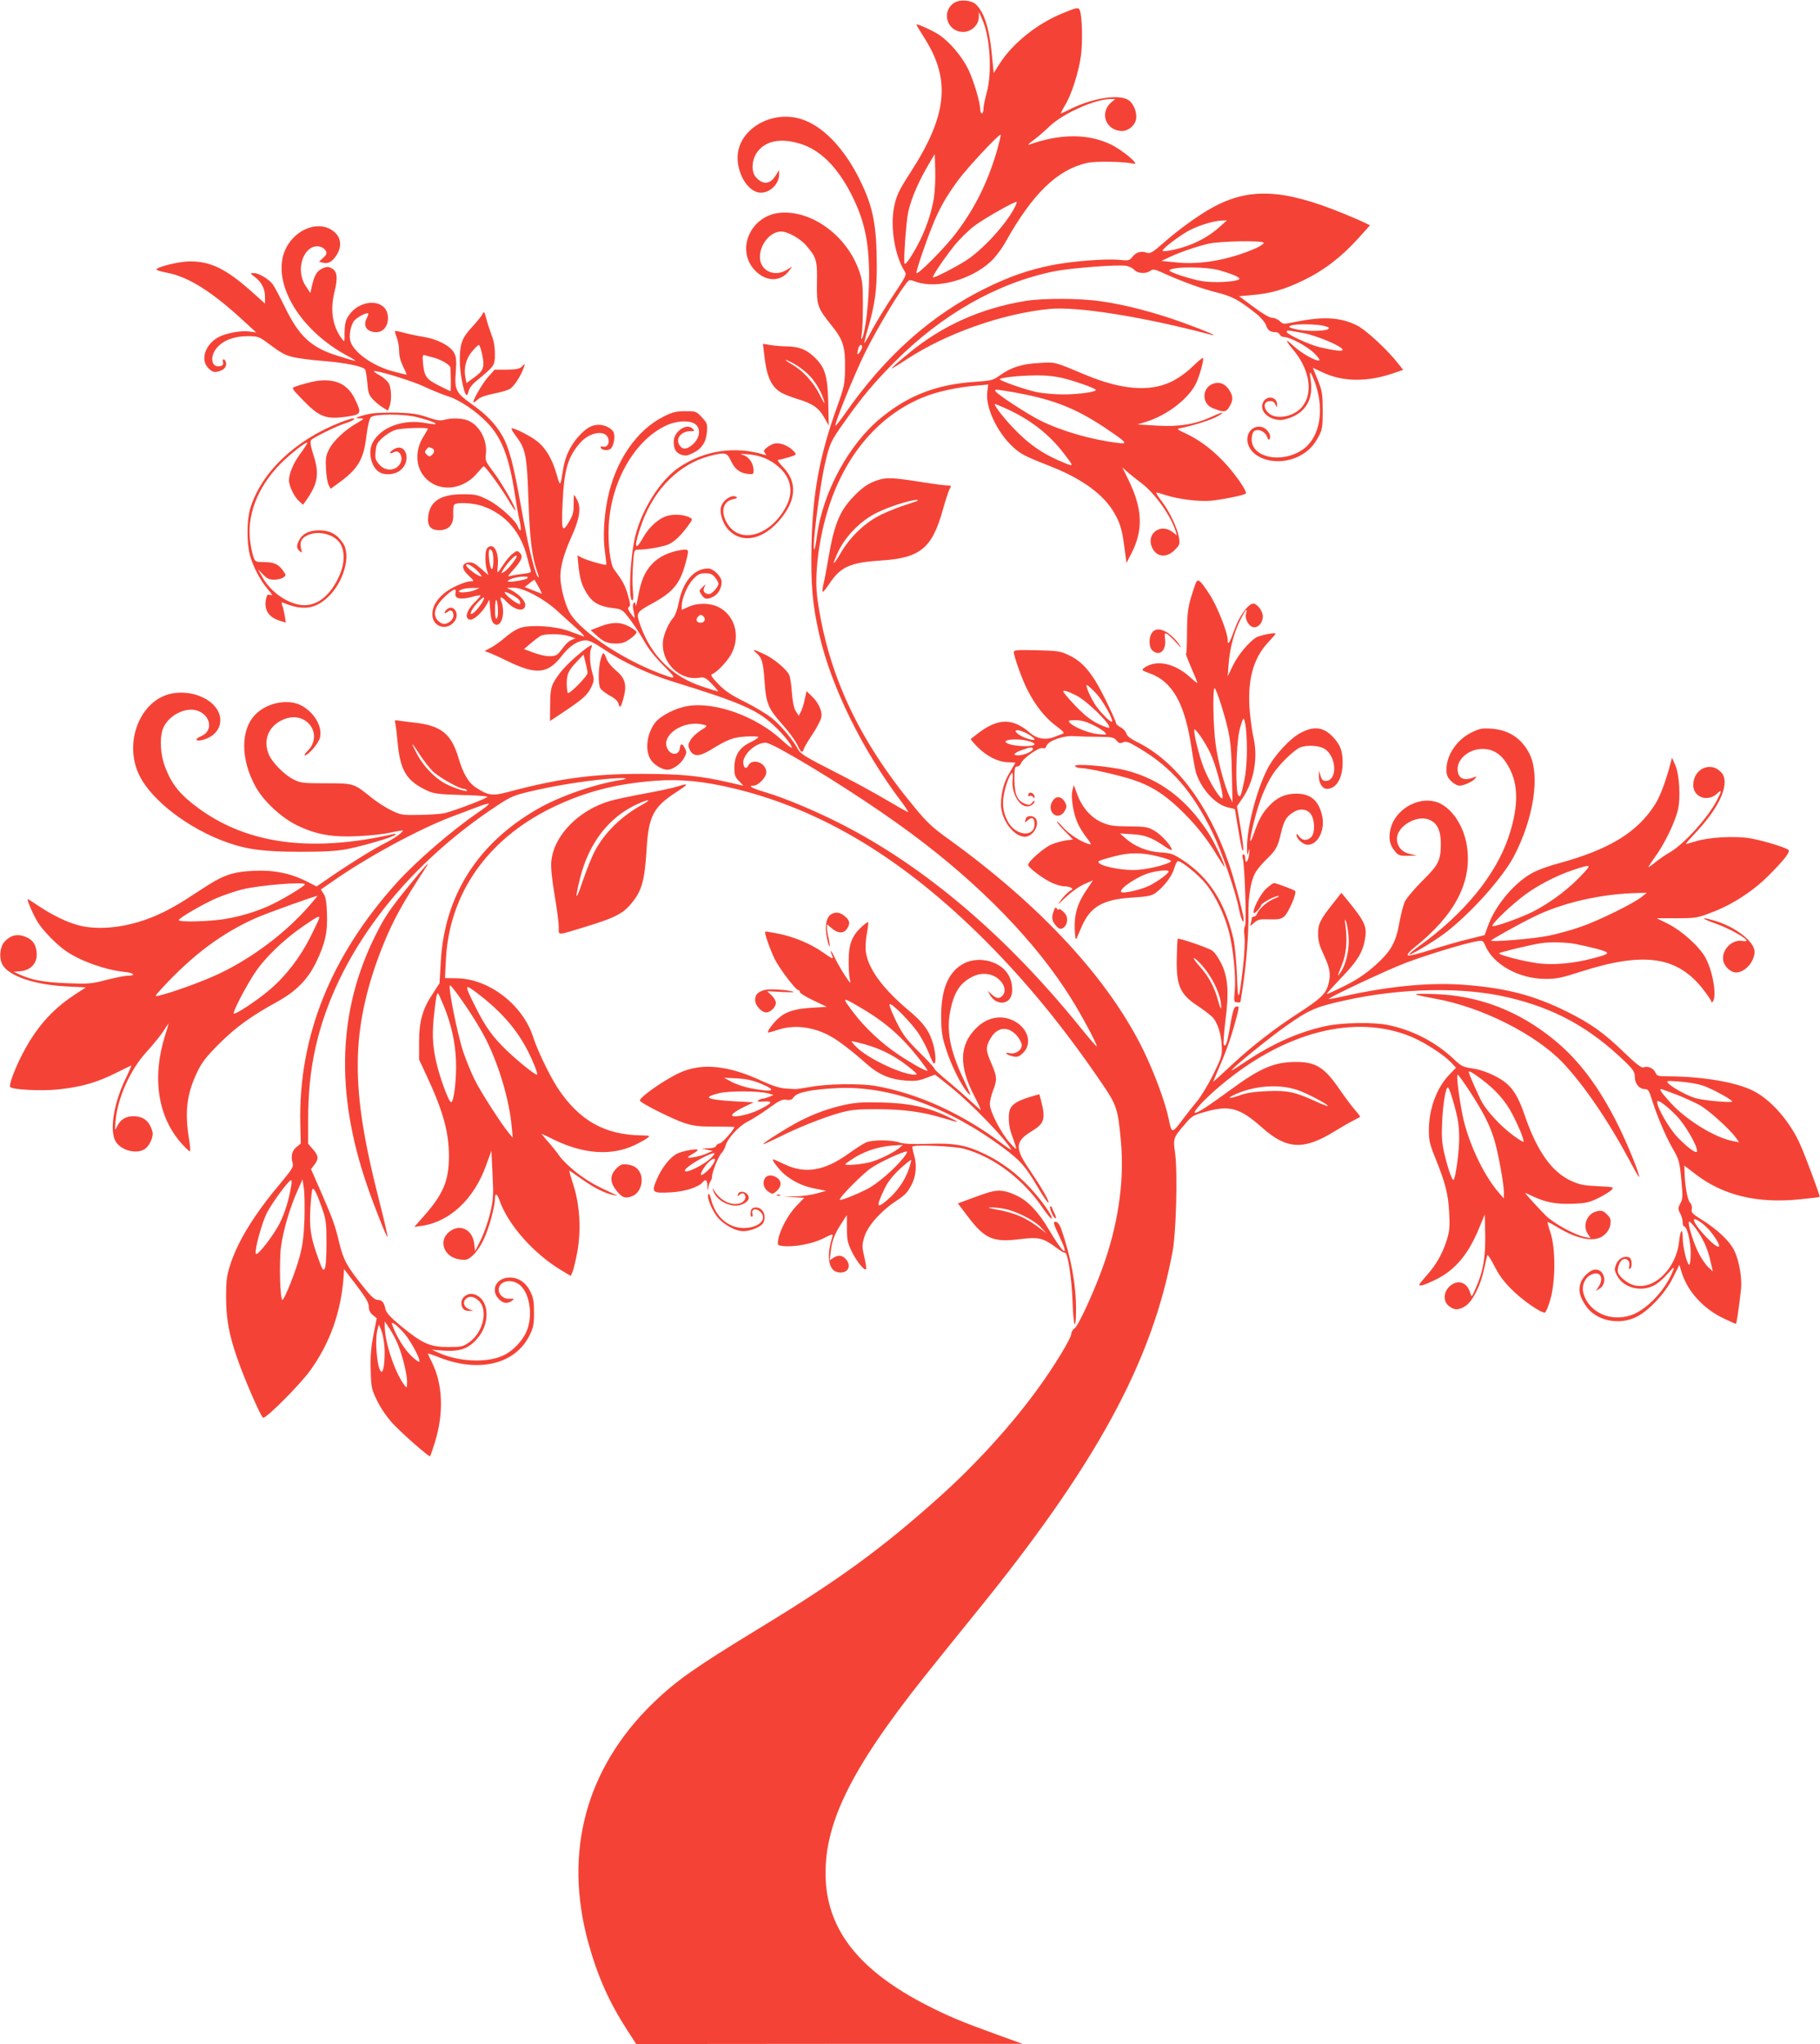 <?xml version="1.0" standalone="no"?>
<!DOCTYPE svg PUBLIC "-//W3C//DTD SVG 20010904//EN"
 "http://www.w3.org/TR/2001/REC-SVG-20010904/DTD/svg10.dtd">
<svg version="1.0" xmlns="http://www.w3.org/2000/svg"
 width="1140pt" height="1280pt" viewBox="0 0 1140 1280"
 preserveAspectRatio="xMidYMid meet">
<g transform="translate(0,1280) scale(0.1,-0.1)"
fill="#f44336" stroke="none">
<path d="M5978 12783 c-85 -54 -47 -182 55 -183 51 0 97 43 98 92 l1 33 19
-43 c51 -109 65 -336 29 -464 -11 -40 -20 -85 -20 -100 0 -16 -4 -28 -10 -28
-5 0 -10 10 -10 23 0 45 -41 182 -75 253 -38 78 -113 168 -180 214 -39 27
-145 75 -145 66 0 -2 24 -43 54 -90 162 -258 138 -481 -90 -834 -74 -114 -90
-148 -104 -220 -25 -124 6 -308 66 -400 14 -22 11 -29 -70 -150 -47 -70 -106
-167 -132 -215 -25 -48 -48 -87 -50 -85 -1 2 8 42 22 88 44 152 57 245 56 401
-1 252 -24 367 -107 534 -99 201 -237 342 -372 381 -189 55 -392 -71 -393
-242 0 -102 59 -203 129 -219 61 -13 131 46 131 112 l0 28 -20 -32 c-35 -58
-80 -63 -125 -13 -30 33 -27 106 5 153 51 75 148 95 272 57 124 -38 229 -141
317 -310 84 -164 114 -296 115 -515 0 -156 -23 -358 -45 -395 -6 -9 -6 2 -1
30 4 25 7 108 7 185 0 120 -3 149 -23 207 -77 223 -300 385 -500 365 -179 -19
-272 -225 -159 -354 71 -80 169 -82 223 -4 l16 22 -34 -21 c-78 -48 -168 -5
-168 80 0 81 65 160 133 160 42 0 121 -44 160 -91 61 -71 67 -92 64 -230 -2
-142 3 -156 91 -266 73 -90 87 -135 85 -267 -1 -103 -4 -116 -52 -250 -109
-305 -151 -537 -158 -861 -5 -246 6 -374 49 -560 75 -327 271 -725 516 -1048
24 -32 42 -60 40 -62 -2 -2 -64 33 -138 77 -74 44 -225 126 -334 181 -158 80
-203 107 -215 131 -34 63 -109 153 -166 199 -33 26 -109 72 -170 102 -85 42
-123 67 -165 111 -39 40 -51 58 -41 62 33 11 106 90 127 137 53 112 12 239
-91 286 -52 24 -129 24 -182 -1 l-43 -19 0 23 c0 48 35 130 71 168 30 32 42
38 77 38 32 0 45 -6 61 -26 12 -15 21 -32 21 -39 0 -20 -40 -65 -59 -65 -28 0
-42 20 -29 44 10 21 10 21 -12 -1 -22 -21 -22 -23 -6 -47 19 -30 35 -32 75
-12 30 16 51 53 51 92 0 33 -51 84 -84 84 -90 0 -160 -83 -186 -220 -7 -36
-21 -74 -30 -85 -31 -34 -62 -104 -67 -148 -15 -133 102 -251 228 -231 30 5
39 1 79 -40 24 -25 41 -46 38 -46 -3 0 -47 13 -97 30 -186 60 -319 190 -387
376 -32 88 -32 88 75 147 128 70 172 124 206 254 23 86 22 86 -32 78 -73 -11
-139 -43 -181 -89 -45 -49 -67 -102 -86 -206 -8 -41 -14 -64 -15 -50 -1 16 -4
21 -11 14 -7 -7 -8 -25 -1 -52 5 -23 7 -42 6 -42 -2 0 -14 14 -26 31 -17 24
-19 33 -9 39 10 6 8 22 -8 77 -19 62 -31 84 -86 158 -24 32 -39 159 -33 275
15 276 163 534 359 625 70 33 158 35 189 4 30 -30 20 -85 -21 -121 -36 -33
-64 -36 -83 -7 -29 40 9 89 67 89 28 0 29 1 14 16 -37 37 -118 -18 -118 -81 0
-48 13 -71 49 -83 24 -8 37 -6 70 10 56 27 84 69 89 133 4 49 2 55 -31 91 -35
38 -37 39 -104 39 -57 0 -79 -5 -135 -33 -170 -84 -304 -279 -352 -515 -23
-112 -30 -240 -17 -331 6 -44 10 -80 8 -82 -5 -6 -121 27 -151 43 l-29 15 6
-63 c9 -85 21 -126 56 -180 33 -53 78 -77 160 -87 57 -7 59 -8 108 -72 27 -36
66 -96 88 -135 24 -44 69 -101 120 -152 91 -91 89 -93 -43 -42 -240 95 -491
269 -548 380 -29 59 -54 157 -54 219 0 64 22 143 71 252 49 108 60 178 35 226
-9 18 -18 32 -20 32 -2 0 -3 -26 -3 -58 1 -46 -4 -67 -26 -105 -46 -78 -51
-65 -43 113 9 210 34 293 113 380 57 64 153 79 172 27 12 -30 -5 -60 -30 -54
-13 3 -19 1 -16 -6 5 -17 45 -21 62 -7 18 15 29 71 20 99 -8 26 -54 51 -95 51
-44 0 -81 -22 -128 -75 -51 -58 -81 -122 -94 -199 -19 -118 -18 -117 -42 -35
-26 91 -63 155 -113 199 -38 34 -160 96 -169 87 -3 -3 11 -26 30 -51 59 -78
67 -122 76 -397 8 -244 22 -356 56 -453 8 -22 11 -36 5 -31 -21 22 -63 195
-107 440 -47 267 -76 376 -120 450 -40 70 -102 133 -186 192 -102 72 -112 91
-103 204 5 70 3 93 -10 118 -22 44 -104 87 -189 101 -39 6 -95 18 -125 26 -29
8 -55 13 -57 11 -2 -2 3 -20 11 -40 8 -20 15 -58 15 -85 0 -32 9 -65 25 -97
13 -27 23 -50 22 -51 -1 -1 -40 8 -87 21 -126 33 -249 122 -266 191 -9 34 2
91 21 121 15 23 82 59 91 50 3 -2 -2 -17 -10 -32 -24 -46 3 -85 60 -85 44 0
74 35 74 89 0 128 -190 126 -257 -4 -10 -18 -15 -53 -15 -90 1 -56 0 -59 -14
-40 -61 79 -77 179 -50 293 23 91 19 132 -15 151 -21 12 -32 12 -55 2 -37 -15
-54 -42 -69 -106 l-11 -50 -29 44 c-53 78 -34 200 36 240 31 17 74 8 89 -19 9
-17 6 -24 -16 -45 l-26 -24 25 -6 c33 -9 60 7 86 49 31 49 28 101 -7 136 -103
103 -297 11 -332 -156 -42 -202 131 -463 402 -610 35 -18 59 -34 54 -34 -5 0
-52 13 -105 30 -171 52 -248 123 -338 310 -31 63 -64 126 -75 140 -26 34 -87
70 -118 70 -25 0 -25 -1 8 -26 42 -33 62 -73 62 -124 l0 -41 -85 76 c-161 143
-258 190 -390 188 -67 -1 -205 -35 -205 -51 0 -4 30 -13 67 -20 135 -26 282
-119 484 -306 l74 -68 -40 6 c-54 8 -152 -10 -200 -37 -81 -46 -111 -142 -60
-192 26 -27 41 -30 78 -16 27 10 39 33 31 56 -9 22 -23 19 -17 -4 3 -12 -2
-20 -15 -23 -58 -16 -72 59 -22 116 41 46 108 71 192 71 59 0 71 -4 110 -32
98 -73 118 -85 169 -98 30 -8 115 -19 189 -25 141 -11 255 -34 267 -54 4 -6
10 -44 14 -84 5 -64 10 -77 37 -105 17 -18 45 -40 62 -50 l30 -18 10 26 c14
38 12 112 -4 143 -8 15 -33 38 -56 51 -23 12 -40 25 -38 27 10 9 243 -62 315
-97 45 -21 110 -48 145 -59 76 -23 182 -95 254 -171 88 -94 134 -215 169 -445
9 -60 22 -135 30 -166 7 -32 9 -58 5 -58 -5 0 -11 9 -15 20 -12 39 -121 137
-191 171 -62 31 -77 34 -154 34 -140 0 -207 -43 -218 -140 -6 -59 15 -85 70
-85 59 0 90 35 87 98 -1 27 1 54 5 60 11 19 116 14 178 -7 145 -50 242 -163
282 -328 8 -32 17 -65 20 -74 6 -13 -3 -17 -46 -22 -29 -4 -64 -9 -78 -13 -23
-7 -22 -4 13 35 54 60 65 87 44 108 -16 16 -19 16 -44 -3 -16 -11 -42 -42 -59
-68 -42 -63 -42 -63 -36 -7 8 88 -28 147 -66 109 -14 -14 -16 -90 -3 -136 l10
-33 -47 41 c-36 32 -53 40 -76 38 -47 -5 -47 -40 0 -83 33 -31 35 -35 16 -35
-39 0 -128 -40 -171 -76 -50 -43 -73 -85 -73 -131 0 -79 91 -107 139 -44 36
46 -7 112 -48 75 -22 -20 -17 -33 5 -15 20 17 36 6 36 -24 0 -30 -41 -59 -70
-50 -11 4 -28 17 -36 30 -26 40 0 96 74 158 41 33 51 34 45 2 -7 -34 32 -42
103 -23 30 9 54 12 54 9 0 -4 -14 -20 -31 -37 -59 -55 -74 -114 -30 -114 23 0
74 49 99 94 l17 31 6 -69 c4 -50 11 -73 24 -82 43 -32 74 64 45 140 -13 34 0
33 34 -3 53 -56 116 -65 116 -18 0 25 -38 65 -85 90 l-30 16 41 1 c61 0 188
-67 272 -143 37 -34 95 -86 127 -115 33 -30 51 -50 40 -47 -11 4 -51 19 -90
33 -84 31 -231 41 -300 22 -28 -8 -67 -32 -102 -63 -32 -27 -76 -58 -98 -68
-22 -10 -33 -19 -24 -19 9 0 67 -25 130 -56 187 -92 259 -86 348 29 49 63 101
97 151 97 20 0 57 -18 113 -56 117 -79 280 -156 437 -204 415 -128 519 -174
622 -268 61 -56 118 -126 118 -144 0 -6 -29 17 -64 49 -160 147 -416 240 -587
212 -77 -12 -172 -61 -206 -105 -55 -73 -65 -183 -22 -238 24 -31 69 -56 100
-56 33 0 84 36 104 74 17 31 17 38 5 60 -17 33 -28 33 -32 -1 -4 -40 -50 -45
-73 -9 -57 87 96 193 224 157 24 -6 23 -8 -22 -36 -25 -16 -54 -44 -63 -61
-15 -27 -15 -34 -3 -60 21 -43 58 -43 128 -1 111 68 142 80 224 85 42 2 77 1
77 -4 -1 -5 -24 -20 -53 -34 -66 -32 -97 -81 -97 -158 0 -46 4 -58 29 -83 16
-16 28 -29 26 -29 -2 0 -41 9 -87 20 -181 42 -303 54 -553 54 -307 0 -521 -30
-839 -115 -90 -24 -120 -20 -193 28 -49 31 -82 88 -112 189 -44 149 -109 201
-276 219 -33 3 -75 9 -94 12 -21 4 -32 2 -28 -4 4 -6 11 -64 17 -129 17 -182
56 -245 190 -307 38 -17 70 -21 205 -25 88 -2 163 -7 167 -11 8 -7 -194 -84
-267 -103 -22 -5 -92 -10 -155 -11 -110 -2 -118 -1 -180 29 -36 17 -94 55
-128 83 -106 86 -106 86 -282 86 -145 0 -158 2 -203 25 -56 28 -132 105 -153
155 -36 86 -6 169 75 212 54 28 105 29 149 3 69 -43 79 -131 21 -190 -17 -16
-26 -30 -20 -30 23 0 90 79 96 114 14 70 -38 156 -119 199 -80 41 -206 19
-280 -51 -101 -95 -102 -286 -3 -462 50 -89 161 -192 259 -239 120 -58 221
-75 383 -67 72 3 159 13 195 21 36 8 71 14 78 15 21 0 -37 -44 -95 -74 -77
-38 -224 -129 -339 -208 l-101 -69 -61 31 c-102 52 -209 73 -332 67 -136 -6
-194 -27 -334 -120 -139 -92 -204 -129 -297 -168 -161 -66 -336 -87 -464 -54
-74 19 -165 63 -252 121 -36 24 -67 44 -69 44 -9 0 37 -105 65 -149 36 -55
118 -138 175 -177 93 -64 250 -119 372 -131 56 -6 65 -23 13 -23 -17 0 -76
-12 -132 -26 -94 -25 -113 -26 -247 -21 -144 6 -218 19 -296 54 l-39 18 42 3
c61 5 103 46 103 102 0 59 -22 95 -71 114 -49 20 -92 10 -129 -29 -32 -34 -38
-109 -12 -150 43 -69 202 -122 398 -132 l122 -6 -72 -47 c-143 -94 -242 -208
-328 -375 -48 -94 -84 -192 -74 -202 16 -17 197 -26 301 -15 142 15 238 42
355 100 52 26 98 48 102 50 3 2 -11 -33 -33 -78 -73 -149 -102 -312 -70 -387
27 -64 134 -96 190 -57 29 21 54 78 46 107 -19 68 -56 97 -122 97 -46 0 -80
-22 -100 -64 -14 -30 -14 -29 -9 34 11 142 93 324 194 433 38 42 85 99 103
126 18 28 33 51 35 51 1 0 -9 -33 -22 -74 -84 -267 -45 -516 109 -683 22 -24
43 -43 47 -43 3 0 1 35 -6 78 -28 170 -14 285 53 422 29 60 57 95 137 175 103
103 202 174 361 261 119 66 191 138 244 246 57 117 74 191 69 308 -2 70 -8
104 -21 123 l-17 27 75 52 c217 152 539 326 745 404 52 20 124 47 159 60 35
14 68 23 73 22 5 -2 -23 -26 -62 -52 -170 -116 -393 -309 -516 -445 -414 -460
-615 -964 -603 -1509 l3 -123 -27 -22 c-29 -23 -37 -60 -23 -104 6 -18 -9 -41
-79 -125 -166 -197 -270 -368 -316 -518 -19 -61 -23 -97 -23 -195 1 -133 18
-229 66 -369 44 -131 152 -379 166 -384 19 -6 232 208 296 297 125 174 194
371 209 595 l2 39 78 -102 c59 -78 77 -108 77 -133 0 -22 8 -38 25 -53 l25
-20 -21 -105 c-15 -79 -20 -133 -17 -221 3 -110 5 -118 41 -192 23 -47 62
-103 98 -142 63 -67 227 -211 233 -204 2 2 16 41 30 87 57 183 50 366 -20 504
-13 26 -24 49 -24 52 0 2 34 -9 76 -26 247 -96 473 -39 561 140 24 49 28 69
28 142 0 69 -4 94 -23 132 -28 57 -74 88 -129 88 -84 0 -124 -79 -68 -135 27
-28 52 -31 81 -11 18 13 17 14 -15 13 -45 -3 -80 40 -63 77 16 35 71 44 114
19 68 -38 98 -176 63 -282 -22 -68 -90 -142 -157 -171 -103 -46 -277 -37 -401
19 l-42 19 77 -6 c100 -6 153 13 206 74 89 100 76 255 -22 280 -37 9 -76 -19
-76 -54 0 -35 17 -52 50 -51 l25 1 -26 9 c-32 12 -43 44 -22 64 21 21 48 19
79 -8 64 -55 32 -201 -58 -263 -38 -27 -48 -29 -132 -29 -114 0 -161 22 -293
130 -70 58 -93 84 -99 108 -8 42 -22 57 -49 57 -17 0 -41 21 -86 78 -107 133
-127 170 -154 279 -28 116 -37 141 -117 325 l-60 137 21 27 c28 36 27 57 -9
97 l-30 35 0 140 c0 177 14 316 46 461 127 571 546 1128 1142 1519 80 53 105
63 199 85 147 35 323 64 471 78 118 11 176 7 96 -6 -167 -27 -382 -103 -519
-182 -374 -215 -581 -543 -604 -954 l-8 -136 -40 -62 c-66 -97 -88 -176 -88
-306 l0 -110 49 -105 c102 -219 138 -351 138 -500 0 -153 -35 -237 -156 -374
l-61 -69 50 7 c175 27 325 169 400 379 l33 91 7 -147 c7 -132 5 -157 -14 -241
-12 -51 -38 -126 -58 -167 l-37 -74 -6 49 c-12 91 -95 127 -161 68 -66 -59
-23 -158 73 -169 39 -5 49 -2 79 25 20 17 50 60 67 97 33 66 72 207 72 258 0
38 14 34 29 -10 52 -151 213 -333 386 -437 l60 -36 12 27 c6 16 19 70 29 122
25 137 16 295 -24 419 -16 50 -28 92 -27 92 2 0 37 -24 78 -53 75 -54 148 -91
202 -101 29 -6 29 -6 5 5 -120 55 -160 78 -228 128 -43 32 -95 81 -116 110
-20 29 -56 73 -79 98 -23 26 -37 44 -32 42 6 -2 39 -18 75 -36 188 -91 360
-102 505 -34 33 16 69 36 80 45 19 14 17 15 -35 16 -233 3 -392 93 -527 297
-51 79 -126 233 -153 318 -65 203 -277 366 -479 369 l-74 1 6 115 c20 412 258
753 662 951 206 100 399 151 653 170 155 12 308 -4 500 -51 551 -135 1058
-444 1567 -954 258 -259 488 -540 720 -880 101 -147 107 -167 126 -372 21
-233 -11 -482 -96 -739 -52 -158 -167 -415 -195 -434 -11 -7 -20 -23 -20 -34
0 -26 -100 -192 -201 -332 -164 -228 -388 -476 -617 -682 -363 -326 -629 -521
-1142 -833 -402 -245 -513 -324 -659 -464 -420 -408 -562 -930 -407 -1498 59
-214 130 -373 244 -550 l57 -88 1210 1 1210 0 -160 58 c-227 82 -304 115 -436
182 -419 214 -621 463 -637 787 -16 341 150 683 615 1269 70 88 212 264 314
390 761 934 1116 1583 1244 2278 22 119 32 489 16 609 -14 99 -14 99 65 191
38 45 50 52 121 72 154 44 217 27 357 -97 156 -139 262 -144 456 -24 41 25 93
55 115 66 22 11 42 22 44 24 2 2 -12 21 -30 41 -19 21 -63 80 -98 131 -95 138
-148 172 -273 172 -138 0 -225 -38 -418 -180 -132 -97 -208 -146 -216 -138 -9
10 62 86 154 164 402 342 849 458 1201 312 84 -35 200 -110 249 -160 l32 -34
-44 -46 c-78 -82 -126 -213 -126 -346 0 -63 6 -89 39 -170 66 -164 82 -229 88
-343 5 -90 3 -117 -15 -175 -27 -85 -66 -154 -126 -221 -25 -28 -46 -54 -46
-57 0 -13 29 -5 99 29 125 60 209 160 278 330 l33 80 2 -80 c6 -178 -9 -272
-60 -385 -24 -55 -24 -55 -33 -26 -20 69 -81 87 -131 39 -38 -37 -39 -93 -2
-122 34 -27 63 -26 105 2 43 29 93 127 114 227 9 41 18 81 21 89 2 7 22 -23
44 -66 28 -56 59 -99 109 -148 64 -65 179 -145 207 -145 6 0 22 37 35 83 33
115 33 321 1 417 -12 35 -20 66 -18 67 2 2 29 -12 61 -32 133 -80 240 -97 295
-47 20 17 33 40 37 64 4 31 1 41 -21 63 -22 22 -33 26 -59 21 -66 -12 -98 -91
-60 -145 l16 -24 -34 6 c-63 12 -199 87 -248 136 -51 52 -132 141 -128 141 2
0 21 -9 43 -19 82 -40 152 -53 254 -49 84 3 105 8 162 36 35 17 72 40 82 50
16 19 14 19 -86 24 -85 4 -114 9 -166 33 -122 55 -216 188 -293 415 -37 107
-71 164 -123 204 -55 41 -139 77 -207 86 -54 8 -67 14 -112 57 -113 107 -257
182 -412 214 -87 19 -283 16 -385 -5 -170 -36 -337 -109 -514 -228 -48 -33
-85 -55 -82 -50 14 23 239 205 341 277 145 102 186 120 367 160 357 79 740 86
1021 20 297 -69 519 -192 742 -409 46 -46 55 -60 55 -90 0 -42 28 -76 63 -76
20 0 26 -9 41 -57 32 -104 88 -237 132 -313 41 -71 44 -82 55 -195 10 -107 10
-122 -6 -151 -15 -29 -16 -34 -1 -62 9 -17 16 -42 16 -57 0 -14 4 -25 9 -25
18 0 41 -94 41 -167 0 -40 -4 -73 -9 -73 -14 0 -41 112 -41 171 -1 65 -15 48
-23 -28 -19 -170 -160 -305 -283 -271 -40 11 -90 51 -99 79 -8 25 11 75 32 83
24 10 45 -14 38 -42 -4 -15 -2 -21 5 -17 16 10 12 65 -5 71 -31 12 -66 -6 -81
-41 -13 -32 -13 -39 5 -73 38 -75 147 -105 230 -62 22 10 60 43 85 72 40 45
45 49 36 23 -45 -120 -165 -248 -264 -281 -128 -43 -262 17 -297 134 -15 50 8
104 52 122 53 22 77 -23 42 -78 l-18 -27 25 16 c50 32 31 119 -26 119 -32 0
-81 -44 -94 -85 -14 -44 -7 -81 29 -136 60 -96 203 -131 316 -78 78 36 184
148 233 246 l41 82 16 -52 c38 -117 135 -222 259 -282 40 -19 76 -35 79 -35 4
0 16 74 32 215 8 68 -11 179 -41 242 -29 61 -107 134 -206 196 -58 36 -66 45
-61 65 3 14 -1 30 -12 42 -16 18 -33 116 -34 203 l-1 28 68 -52 c174 -135 390
-187 658 -159 65 6 120 13 122 15 4 4 -89 255 -122 328 -64 144 -182 280 -294
336 -108 55 -319 90 -535 91 -62 0 -68 2 -79 25 -12 27 -47 41 -74 31 -12 -5
-45 21 -113 86 -133 129 -215 188 -366 263 -205 101 -372 146 -631 167 -220
18 -480 -6 -769 -71 -49 -11 -91 -19 -92 -17 -8 7 365 182 483 227 139 52 376
124 446 135 34 6 38 4 51 -27 50 -119 212 -209 378 -209 69 0 102 7 220 45
395 127 604 97 765 -108 30 -38 54 -74 54 -81 0 -6 5 -4 10 4 24 38 -2 189
-47 272 -38 70 -147 168 -233 212 l-73 36 125 0 c119 0 128 1 224 38 126 48
255 132 353 230 104 105 139 151 121 162 -30 18 -171 60 -241 71 -97 15 -257
6 -336 -19 -35 -11 -63 -18 -63 -16 0 3 28 35 63 72 155 165 217 314 157 377
-65 69 -171 22 -174 -78 -2 -79 89 -113 150 -56 30 28 30 20 0 -39 -55 -109
-207 -278 -296 -329 -25 -14 -64 -41 -87 -59 -23 -19 -44 -34 -47 -34 -3 0 15
28 40 63 56 74 127 220 144 296 18 75 9 224 -17 281 l-20 45 -12 -45 c-29
-108 -64 -200 -94 -247 -112 -176 -286 -282 -603 -369 -55 -14 -124 -39 -156
-55 -115 -58 -240 -204 -287 -335 l-22 -60 -97 -24 c-53 -12 -159 -43 -236
-67 -84 -27 -142 -41 -148 -35 -5 5 10 24 39 47 255 203 364 410 332 632 -19
137 -104 258 -199 283 -115 31 -252 -53 -280 -170 -14 -60 -6 -101 27 -140 22
-27 30 -30 81 -29 l57 1 -42 10 c-52 11 -83 47 -83 96 0 76 121 150 199 120
53 -20 76 -67 76 -153 -1 -104 -14 -131 -116 -231 -49 -49 -98 -107 -109 -129
-10 -22 -25 -80 -34 -128 -21 -127 -53 -184 -153 -273 -61 -54 -113 -89 -193
-129 -61 -30 -110 -53 -110 -49 0 3 42 49 93 103 98 101 131 155 146 235 15
83 3 111 -105 244 l-42 51 -51 -65 c-81 -101 -96 -131 -95 -194 0 -42 9 -73
37 -133 39 -82 45 -124 25 -189 -16 -54 -51 -86 -195 -179 -133 -86 -281 -200
-395 -306 -40 -37 -86 -79 -101 -93 l-29 -25 17 40 c62 143 88 213 116 313 18
61 30 114 27 117 -3 3 -12 3 -20 0 -9 -4 -20 -42 -32 -114 -19 -113 -28 -142
-41 -122 -3 6 1 71 10 144 24 182 17 278 -25 363 -17 35 -43 72 -57 81 -30 20
-213 82 -217 74 -1 -3 -4 -56 -5 -117 -4 -174 19 -229 128 -301 35 -23 77 -55
93 -70 34 -33 59 -110 61 -192 2 -52 -4 -69 -55 -172 -31 -63 -76 -136 -99
-164 -23 -27 -67 -83 -97 -123 -61 -81 -63 -81 -82 13 -22 105 -89 286 -159
430 -219 446 -640 902 -1219 1320 -98 70 -135 104 -214 200 -351 423 -542 833
-608 1305 -21 150 9 388 75 587 108 324 313 561 582 673 85 36 215 65 335 75
l78 7 -6 -45 c-13 -95 60 -253 161 -346 49 -45 74 -58 242 -124 194 -77 327
-175 393 -290 37 -64 49 -106 64 -222 l12 -90 31 60 c76 149 70 282 -23 469
l-34 69 28 -25 c15 -14 56 -46 91 -73 86 -65 185 -204 216 -304 l7 -24 -27 21
c-74 58 -166 -8 -130 -94 26 -62 90 -71 142 -19 32 32 34 38 28 77 -9 58 -58
162 -106 226 -23 29 -39 55 -37 57 2 2 28 -5 58 -15 79 -26 214 -43 290 -35
75 8 201 34 213 44 12 12 -70 129 -142 204 -74 77 -154 136 -239 175 -42 19
-52 26 -37 29 79 16 185 48 227 69 72 37 53 40 -23 4 -102 -47 -205 -64 -346
-55 l-118 7 55 17 c130 41 262 142 310 237 24 49 53 154 45 163 -3 2 -34 -24
-69 -58 -41 -39 -90 -73 -133 -93 -134 -63 -311 -48 -532 44 -201 84 -188 81
-291 75 -107 -5 -178 -27 -249 -79 -41 -29 -52 -32 -155 -39 -238 -16 -415
-84 -587 -225 -202 -165 -365 -465 -402 -741 -6 -46 -13 -83 -17 -83 -15 0 33
383 66 530 31 134 35 144 126 272 108 153 184 243 313 373 298 298 641 493
998 566 105 21 402 44 453 34 17 -3 39 -14 49 -25 21 -23 72 -26 100 -6 17 12
26 11 75 -11 125 -57 251 -102 340 -124 97 -24 140 -47 247 -132 30 -24 57
-56 63 -74 11 -32 27 -43 61 -43 11 0 22 -7 25 -15 4 -8 15 -15 25 -15 37 0
145 -57 189 -100 25 -24 40 -45 33 -47 -19 -7 -111 45 -159 89 -55 51 -57 41
-4 -22 103 -123 127 -268 58 -355 -51 -65 -167 -87 -214 -40 -33 33 -29 69 7
73 18 2 29 -3 37 -20 10 -22 11 -22 11 -2 2 46 -58 61 -84 21 -34 -52 25 -117
107 -117 19 0 56 11 84 25 83 41 119 120 104 222 -10 61 -5 65 15 17 77 -183
48 -373 -68 -451 -130 -87 -317 -49 -317 65 0 22 6 45 14 51 23 19 67 2 81
-31 10 -25 13 -27 19 -13 9 24 -19 63 -50 71 -56 14 -102 -37 -89 -98 24 -107
191 -151 321 -85 58 30 93 65 125 127 21 40 24 58 24 160 -1 105 -3 122 -31
191 l-31 76 64 -30 c124 -58 274 -60 435 -6 l67 23 -32 40 c-63 82 -202 211
-257 238 -104 52 -212 58 -388 22 -72 -15 -75 -15 -96 5 -12 12 -34 21 -48 21
-16 0 -59 25 -116 68 l-91 67 78 7 c120 10 206 35 326 93 128 62 239 147 344
264 l72 80 -28 14 c-15 8 -77 35 -138 60 -381 156 -594 164 -827 34 -88 -49
-211 -139 -303 -220 -62 -55 -81 -66 -99 -60 -38 13 -68 5 -91 -23 -21 -26
-24 -27 -87 -21 -87 8 -300 -9 -423 -34 -143 -29 -261 -70 -410 -143 -342
-168 -632 -426 -885 -790 -30 -42 -55 -74 -57 -72 -9 9 116 317 187 461 69
139 202 363 258 433 17 22 19 22 61 7 128 -45 340 12 463 124 32 29 71 81 97
127 169 302 323 451 510 494 53 12 231 9 291 -5 45 -11 -68 85 -143 121 -143
68 -316 68 -512 -2 -11 -4 0 8 25 26 25 18 72 58 105 90 87 82 287 171 384
170 l26 0 -21 -18 c-81 -65 -39 -182 65 -182 37 0 78 33 86 70 9 40 -11 95
-42 120 -56 44 -228 18 -373 -55 -27 -14 -52 -25 -55 -25 -2 0 8 21 24 48 42
66 88 211 102 317 11 85 7 242 -7 279 -8 22 -17 21 -111 -18 -156 -64 -309
-186 -390 -312 l-39 -61 -12 121 c-16 162 -49 263 -101 310 -29 26 -99 31
-133 9z m264 -936 c-57 -191 -136 -351 -251 -503 -68 -92 -251 -276 -251 -253
0 19 57 188 100 294 42 106 87 186 162 287 62 83 257 292 266 284 2 -3 -10
-52 -26 -109z m-392 -285 c-14 -88 -46 -184 -88 -269 -46 -90 -89 -155 -96
-144 -8 13 10 265 23 324 22 95 67 197 145 327 l21 35 3 -100 c2 -55 -2 -133
-8 -173z m504 -64 c-52 -102 -201 -265 -304 -330 -66 -42 -200 -111 -206 -105
-6 6 66 114 133 198 34 42 91 98 127 125 63 47 257 157 264 149 2 -2 -4 -18
-14 -37z m1281 -123 c-82 -72 -189 -122 -308 -144 -27 -5 -47 -5 -45 0 7 19
117 101 173 129 66 33 154 58 200 59 l30 1 -50 -45z m280 -95 c3 -5 -19 -21
-50 -35 -164 -72 -348 -105 -500 -88 l-90 9 55 26 c73 33 170 66 245 83 71 15
331 20 340 5z m-269 -175 c91 -27 129 -46 114 -55 -26 -16 -156 -22 -228 -11
-74 12 -217 59 -207 69 24 24 239 23 321 -3z m648 -346 c33 -9 37 -13 23 -21
-26 -14 -154 -13 -207 2 -38 10 -42 14 -25 21 30 12 164 10 209 -2z m-134 -44
c85 -15 250 -84 250 -106 0 -11 -55 -4 -145 17 -63 15 -205 81 -205 95 0 12 0
12 100 -6z m-2760 -88 c0 -15 -29 -57 -30 -42 0 6 3 20 6 33 7 24 24 31 24 9z
m-2685 -66 c49 -13 104 -46 106 -63 3 -26 4 -148 1 -148 -1 0 -34 16 -72 35
-79 40 -92 57 -100 137 -5 49 -3 57 10 54 8 -3 33 -10 55 -15z m3951 -131 c78
-20 181 -57 197 -70 14 -13 -104 -30 -204 -30 -54 0 -129 7 -168 15 -70 15
-236 73 -229 81 11 10 124 22 219 23 76 1 128 -5 185 -19z m-236 -102 c199
-42 328 -97 502 -214 127 -86 135 -96 72 -88 -172 21 -353 74 -489 141 -76 38
-256 155 -277 180 -11 14 -7 15 42 8 30 -4 98 -16 150 -27z m-134 -84 c153
-68 274 -161 368 -284 63 -82 63 -83 6 -60 -133 53 -227 117 -331 228 -64 69
-119 142 -106 142 3 0 31 -12 63 -26z m-3212 -900 c11 -28 7 -119 -5 -107 -14
14 -25 123 -11 123 5 0 13 -7 16 -16z m150 -36 c-21 -36 -59 -80 -78 -90 -20
-11 -20 -11 -2 18 24 38 67 84 78 84 5 0 6 -6 2 -12z m-243 -84 c18 -19 29
-34 25 -34 -22 0 -96 55 -96 71 0 16 40 -5 71 -37z m312 -45 c-12 -12 -123
-29 -123 -19 0 11 54 28 95 29 28 1 36 -2 28 -10z m71 -55 c14 -25 22 -44 18
-42 -4 2 -29 12 -56 22 l-49 20 29 23 c16 13 30 23 31 23 1 0 13 -21 27 -46z
m-399 -19 c-34 -16 -115 -20 -99 -6 13 12 42 19 89 19 l40 0 -30 -13z m277
-62 c5 -7 8 -17 6 -24 -4 -13 -89 48 -96 70 -5 15 71 -24 90 -46z m-232 -16
c-11 -18 -31 -44 -45 -57 -41 -38 -32 2 11 50 44 49 60 52 34 7z m99 -54 c1
-23 -3 -45 -9 -48 -6 -4 -10 20 -9 67 1 78 16 62 18 -19z m1288 -34 c16 -16 5
-39 -17 -39 -25 0 -35 18 -20 35 15 18 22 19 37 4z m-842 -123 l40 -13 -26
-11 c-15 -6 -37 -26 -49 -44 -13 -18 -30 -39 -38 -45 -24 -20 -83 -15 -150 10
l-60 22 41 35 c22 19 50 40 61 47 27 16 130 15 181 -1z m1324 -708 c234 -128
587 -355 821 -529 428 -317 781 -680 999 -1031 65 -103 161 -283 161 -300 0
-6 -48 50 -107 123 -462 571 -976 1007 -1502 1273 -158 80 -351 161 -471 196
-80 24 -109 40 -71 40 31 0 81 52 81 84 0 35 -33 66 -70 66 -19 0 -33 -7 -40
-20 -14 -26 -26 -25 -33 2 -14 52 68 135 137 137 11 1 53 -18 95 -41z m-2259
-35 c24 -36 61 -84 83 -105 37 -36 165 -108 193 -108 7 0 15 -4 19 -10 9 -15
-96 19 -145 48 -63 36 -130 108 -168 180 -18 34 -31 62 -29 62 2 0 24 -30 47
-67z m7294 -735 c-88 -98 -208 -189 -324 -248 -67 -34 -222 -90 -249 -90 -21
0 74 95 174 176 87 70 216 139 335 178 102 34 108 32 64 -16z m-8014 -76 c0
-9 -113 -79 -195 -120 -87 -44 -198 -79 -306 -97 -99 -16 -289 -21 -289 -7 0
13 150 100 237 138 45 19 116 43 159 54 109 27 394 50 394 32z m8375 -77 c-49
-41 -273 -151 -384 -189 -56 -20 -148 -45 -202 -56 -94 -19 -359 -41 -359 -30
0 6 172 102 266 148 179 89 427 146 659 150 l50 1 -30 -24z m-8352 -62 c-144
-164 -349 -319 -553 -417 -101 -49 -300 -121 -385 -141 -28 -6 -28 -5 20 47
194 210 377 346 590 440 68 30 360 135 383 138 2 0 -23 -30 -55 -67z m67 -71
c0 -5 -25 -58 -55 -118 -64 -128 -155 -247 -257 -333 -77 -66 -215 -157 -224
-148 -8 7 70 159 128 248 59 93 181 212 303 296 90 62 105 70 105 55z m6447
-115 c7 -75 -14 -172 -48 -223 -25 -39 -24 -30 7 46 27 68 34 144 22 240 -6
42 -5 49 3 30 6 -14 13 -55 16 -93z m1419 -48 c32 -6 94 -20 137 -31 90 -25
87 -30 -28 -60 -119 -32 -251 -43 -345 -30 -91 13 -240 51 -240 62 0 6 189 52
260 63 52 9 158 7 216 -4z m-2349 -121 c76 -81 134 -202 132 -277 0 -15 -8 1
-18 39 -24 88 -60 156 -116 218 -51 56 -49 73 2 20z m-4658 -185 c75 -102 145
-213 186 -294 80 -159 146 -380 160 -544 l7 -70 -21 25 c-49 58 -181 263 -219
341 -23 46 -54 125 -71 174 -39 120 -97 416 -82 415 3 -1 21 -21 40 -47z m127
0 c150 -113 251 -228 321 -366 39 -78 65 -147 56 -147 -14 0 -115 81 -187 150
-89 85 -135 149 -195 269 -74 147 -74 154 5 94z m-206 -83 c46 -112 71 -223
76 -340 5 -111 -13 -267 -31 -262 -16 4 -76 170 -96 267 -21 103 -23 172 -8
300 10 94 16 121 24 113 3 -2 18 -38 35 -78z m6502 -460 c88 -67 147 -133 191
-217 45 -87 79 -173 68 -173 -5 0 -35 19 -67 43 -69 51 -154 141 -189 201 -20
35 -85 181 -85 192 0 11 22 -1 82 -46z m-74 -77 c85 -132 123 -206 151 -298
25 -80 61 -279 61 -333 l-1 -37 -34 40 c-96 112 -192 319 -225 486 -24 126
-39 249 -29 249 4 0 38 -48 77 -107z m1452 41 c51 -15 190 -90 190 -102 0 -10
-186 7 -233 22 -56 18 -148 69 -168 93 -13 15 -7 16 71 10 47 -3 110 -14 140
-23z m-2527 -32 c61 -22 191 -91 184 -98 -2 -2 -37 11 -78 30 -126 58 -178 69
-303 63 -77 -3 -129 -11 -170 -26 -73 -26 -87 -19 -20 10 125 53 273 61 387
21z m965 -54 c35 -119 41 -159 42 -248 0 -78 -22 -246 -35 -258 -8 -8 -34 64
-56 156 -17 71 -20 108 -16 202 5 115 22 220 36 220 5 0 18 -33 29 -72z m1404
27 c51 -20 116 -50 147 -67 57 -33 186 -150 223 -201 l21 -30 -37 7 c-113 21
-292 131 -390 238 -60 66 -75 88 -61 88 3 0 47 -16 97 -35z m-1 -132 c54 -56
129 -184 129 -221 0 -22 -55 17 -121 85 -54 56 -129 186 -129 223 0 20 59 -23
121 -87z m-8677 -440 c-15 -88 -38 -163 -70 -229 -39 -79 -145 -216 -152 -195
-8 25 39 197 71 258 33 64 136 202 150 203 4 0 5 -17 1 -37z m83 -208 c-4
-107 -11 -163 -31 -237 -25 -94 -95 -267 -107 -268 -15 0 -21 239 -9 331 13
102 55 244 104 354 l31 70 8 -55 c5 -30 6 -118 4 -195z m110 70 c25 -73 28
-93 28 -220 0 -85 -4 -147 -11 -159 -10 -16 -15 -7 -41 65 -47 130 -56 189
-49 313 4 60 9 113 13 119 8 13 27 -24 60 -118z m8686 -134 c37 -41 72 -99 64
-107 -16 -17 -157 133 -157 167 0 17 56 -19 93 -60z m-82 7 c47 -65 75 -126
92 -202 l16 -68 -29 27 c-16 15 -42 53 -58 84 -34 63 -76 201 -61 201 5 0 23
-19 40 -42z m-8135 -712 c31 -68 64 -198 64 -250 -1 -39 -1 -40 -16 -21 -58
73 -124 269 -124 368 l0 32 26 -39 c14 -21 37 -61 50 -90z m43 58 c44 -50 108
-170 97 -181 -3 -4 -26 13 -51 37 -41 40 -90 118 -114 183 -10 25 -9 27 8 17
10 -5 37 -31 60 -56z m-121 -86 c5 -72 -4 -158 -17 -158 -27 0 -46 193 -26
265 l8 30 15 -35 c8 -19 17 -65 20 -102z"/>
<path d="M6420 10915 c-277 -46 -517 -154 -724 -324 -64 -52 -114 -97 -112
-98 2 -2 46 24 97 58 246 161 594 284 889 314 173 18 587 -48 1015 -161 55
-14 -28 22 -168 73 -181 66 -372 116 -526 137 -132 19 -364 19 -471 1z"/>
<path d="M3021 10831 c-7 -13 -37 -49 -66 -81 -62 -67 -75 -104 -75 -209 0
-71 23 -196 40 -214 4 -5 11 5 15 22 4 20 23 45 52 68 111 92 113 94 113 167
0 43 -7 84 -21 118 -11 29 -26 75 -33 103 -13 47 -14 48 -25 26z m-1 -250 c17
-80 9 -103 -49 -144 l-49 -36 -7 35 c-11 61 4 119 42 163 19 23 38 41 42 41 5
0 14 -27 21 -59z"/>
<path d="M4786 10586 c15 -141 42 -205 106 -244 18 -11 65 -29 104 -41 92 -27
133 -55 167 -116 l28 -50 -3 145 c-4 170 -21 223 -93 289 -47 44 -94 61 -170
62 -27 0 -72 4 -98 8 l-48 8 7 -61z m282 -136 c42 -42 82 -112 96 -170 4 -14
-9 7 -28 45 -38 78 -105 152 -172 191 -61 36 -55 41 8 7 28 -15 72 -48 96 -73z"/>
<path d="M3267 10503 c-13 -13 -35 -17 -93 -18 l-76 0 -40 -45 c-39 -44 -105
-160 -91 -160 4 0 16 9 28 20 13 13 51 26 98 35 43 8 89 22 103 31 25 17 64
76 83 127 12 32 11 33 -12 10z"/>
<path d="M1980 10414 c-34 -6 -99 -23 -130 -35 -25 -9 -25 -10 46 -83 104
-108 146 -124 276 -105 91 13 94 20 54 104 -45 99 -125 137 -246 119z"/>
<path d="M7593 10395 c-65 -28 -65 -123 1 -150 72 -29 85 -28 106 7 26 43 25
67 -2 108 -27 40 -64 52 -105 35z"/>
<path d="M2324 10210 c-28 -5 -61 -14 -75 -19 -24 -10 -24 -10 6 -11 29 0 28
-2 -22 -31 -76 -44 -148 -113 -173 -165 -19 -38 -22 -58 -18 -122 2 -42 10
-87 17 -100 l12 -23 44 32 c127 91 162 149 180 297 8 66 19 110 28 119 22 22
210 22 292 0 124 -32 156 -56 50 -36 -141 26 -280 -26 -331 -123 -30 -57 -11
-148 38 -182 36 -25 101 -20 137 10 73 61 31 179 -45 129 -30 -19 -26 -32 5
-16 29 16 56 -24 42 -62 -22 -56 -95 -64 -136 -15 -24 28 -27 39 -22 82 4 44
10 55 45 86 22 20 58 42 80 48 38 12 202 17 202 7 0 -3 -11 -22 -24 -43 -72
-110 -49 -240 51 -299 88 -52 207 -25 281 63 20 24 39 44 42 44 11 0 113 -141
155 -213 21 -36 41 -65 43 -63 8 9 -80 164 -134 236 -51 67 -56 78 -51 113 12
87 -37 182 -110 213 -37 16 -104 18 -150 5 -25 -7 -48 -4 -105 16 -58 20 -97
26 -188 29 -63 1 -138 -1 -166 -6z m380 -216 c20 -8 20 -28 0 -44 -12 -11 -18
-10 -31 3 -13 13 -14 19 -3 31 14 18 13 18 34 10z"/>
<path d="M2135 10156 c-287 -111 -502 -317 -569 -545 -20 -70 -21 -209 -1
-286 19 -71 65 -160 113 -216 29 -34 32 -40 15 -35 -18 6 -22 2 -28 -32 -11
-66 21 -111 96 -132 l29 -9 -6 42 c-4 23 -11 53 -16 65 -6 18 -5 22 4 18 121
-50 197 -42 277 30 102 92 153 266 99 343 -34 51 -71 73 -126 79 -67 6 -119
-13 -143 -52 -23 -38 -24 -59 -2 -77 15 -13 16 -11 9 14 -10 41 1 65 36 83 69
36 175 9 211 -53 29 -50 25 -131 -11 -206 -53 -114 -129 -176 -214 -177 -95 0
-213 79 -267 180 l-25 45 31 -32 c25 -26 39 -33 70 -33 22 0 48 6 58 14 18 13
18 14 -4 45 -28 39 -57 51 -122 51 -45 0 -51 3 -60 28 -6 15 -16 57 -21 95
-25 165 44 345 187 491 58 59 163 142 170 134 2 -2 -16 -31 -40 -64 -46 -61
-75 -128 -75 -173 1 -36 32 -101 63 -129 l25 -23 20 28 c73 104 83 165 47 278
-20 63 -24 89 -16 99 13 16 163 90 216 106 43 13 69 30 45 30 -8 -1 -42 -11
-75 -24z"/>
<path d="M4840 10019 c-13 -6 -33 -17 -42 -26 -15 -13 -16 -19 -6 -31 11 -13
10 -14 -7 -9 -181 55 -371 27 -529 -78 -116 -77 -233 -259 -276 -429 -33 -132
-46 -406 -19 -406 6 0 7 26 3 64 -4 35 -3 107 1 159 6 88 8 95 28 95 54 -1
155 17 192 32 40 18 79 54 128 122 26 35 26 38 8 47 -33 18 -96 23 -139 11
-54 -14 -116 -69 -154 -137 -55 -98 -59 -53 -7 91 78 216 235 371 426 421 92
24 107 21 128 -24 24 -55 56 -82 104 -88 39 -5 41 -4 41 21 0 43 -27 84 -63
96 -27 8 -23 9 29 5 76 -6 140 -32 195 -82 74 -67 90 -153 45 -241 -97 -189
-295 -245 -373 -106 -41 71 -24 135 39 148 24 5 29 9 19 15 -27 17 -85 -22
-95 -65 -9 -35 10 -98 40 -134 93 -110 252 -66 363 100 70 106 65 203 -15 286
-24 24 -37 44 -30 44 7 0 36 7 65 16 45 13 51 17 40 30 -37 45 -98 68 -139 53z"/>
<path d="M5510 9797 c-63 -18 -108 -47 -167 -110 -85 -90 -118 -172 -154 -382
-11 -66 -25 -139 -31 -163 -6 -23 -8 -45 -5 -48 3 -3 22 20 42 51 71 106 129
132 322 145 246 15 321 76 388 315 15 55 34 112 41 128 14 26 14 27 -13 27
-16 0 -82 9 -148 19 -179 29 -225 32 -275 18z m240 -131 c0 -2 -33 -14 -72
-26 -40 -12 -111 -40 -157 -62 -100 -48 -195 -138 -255 -241 -21 -37 -41 -65
-43 -63 -3 2 10 34 27 71 48 100 143 196 244 245 88 44 256 93 256 76z"/>
<path d="M7492 9153 c-5 -10 -20 -54 -33 -98 -19 -66 -23 -104 -24 -217 0 -75
-3 -134 -6 -132 -4 2 11 -37 32 -86 22 -50 39 -93 39 -96 0 -4 -20 12 -44 34
-98 90 -215 114 -290 59 -17 -13 -15 -15 34 -33 146 -52 224 -193 265 -479 9
-60 21 -126 27 -145 31 -99 119 -196 195 -215 l48 -12 18 -109 c25 -147 29
-161 34 -146 3 7 -5 72 -17 143 l-22 130 36 52 c71 105 97 252 67 381 -7 27
-16 96 -22 153 -18 197 18 338 115 441 25 27 46 51 46 54 0 10 -102 -11 -124
-25 -47 -32 -109 -106 -142 -172 l-34 -70 6 80 c7 94 34 197 75 277 29 58 46
77 34 37 -10 -31 14 -78 43 -86 31 -7 62 25 62 67 0 33 -35 80 -60 80 -31 0
-87 -77 -116 -159 -31 -85 -44 -107 -44 -70 0 48 -67 216 -113 286 -59 89 -72
101 -85 76z m157 -767 c55 -179 63 -229 67 -426 l4 -185 -20 40 c-30 65 -70
212 -85 320 -16 109 -20 355 -7 355 5 0 23 -47 41 -104z m155 -147 c11 -105 7
-244 -9 -321 -22 -105 -25 -112 -38 -99 -20 20 -15 312 6 404 10 42 22 77 26
77 5 0 11 -28 15 -61z m-223 -155 c32 -66 81 -247 77 -279 -4 -29 -83 96 -119
189 -27 71 -59 196 -59 234 0 24 66 -70 101 -144z"/>
<path d="M3757 8876 l-57 -22 27 -25 c52 -48 76 -59 129 -59 41 0 59 6 93 31
23 16 41 35 38 42 -2 6 -23 21 -47 34 -54 29 -107 29 -183 -1z"/>
<path d="M7216 8838 c-22 -31 -20 -91 2 -111 44 -40 87 -2 80 67 -5 41 -4 44
12 36 10 -5 37 -31 60 -57 24 -27 33 -34 22 -17 -62 91 -143 129 -176 82z"/>
<path d="M3629 8706 c-77 -63 -133 -126 -162 -181 -16 -32 -21 -59 -21 -140
l-1 -100 95 63 c115 77 142 102 166 154 16 36 16 44 4 86 -16 52 -19 128 -6
155 14 29 -8 19 -75 -37z m51 -121 c0 -18 -104 -125 -122 -125 -4 0 -8 26 -8
58 0 62 9 82 69 145 l36 38 12 -48 c7 -26 13 -57 13 -68z"/>
<path d="M4736 8712 c36 -29 45 -58 53 -180 10 -140 22 -168 116 -274 36 -40
75 -94 88 -120 24 -52 33 -58 42 -28 4 12 28 53 55 93 26 40 51 86 54 104 9
38 -17 94 -62 136 l-30 29 -12 -54 c-6 -29 -17 -64 -24 -76 l-13 -24 -18 28
c-12 18 -20 57 -25 118 -3 50 -11 100 -18 112 -19 36 -96 100 -154 127 -65 31
-82 34 -52 9z"/>
<path d="M6350 8718 c0 -27 52 -173 85 -237 49 -97 111 -176 179 -226 50 -38
56 -46 40 -51 -10 -4 -33 -12 -50 -19 -52 -21 -108 -12 -149 23 -110 97 -202
97 -330 -1 -22 -17 -42 -32 -44 -34 -3 -2 15 -23 38 -47 60 -61 130 -97 191
-99 27 -1 50 -3 50 -3 0 -1 -15 -27 -34 -59 -38 -62 -56 -129 -56 -204 0 -94
80 -201 150 -201 47 0 92 69 70 110 -13 24 -55 27 -64 4 -10 -26 -7 -28 13
-10 25 23 41 13 41 -24 0 -88 -122 -75 -169 19 -29 55 -35 109 -21 176 13 61
39 125 51 125 3 0 4 -20 2 -44 -9 -78 39 -166 91 -166 23 0 46 17 46 34 0 5
-6 1 -14 -9 -12 -16 -19 -18 -42 -10 -51 19 -69 57 -70 151 0 74 2 84 17 84
10 0 20 9 24 19 9 30 112 103 135 96 13 -4 20 0 25 14 10 32 109 67 175 61 30
-2 98 -4 150 -4 86 -1 97 -3 113 -23 15 -18 22 -20 41 -12 19 9 35 4 101 -36
202 -119 335 -272 461 -531 58 -120 144 -368 164 -474 12 -61 30 -103 30 -69
0 31 -60 258 -94 355 -128 368 -333 639 -573 757 -42 21 -64 38 -68 54 -3 12
-19 30 -35 38 -17 9 -30 21 -30 28 0 8 -31 76 -69 153 -80 161 -137 229 -228
272 -53 25 -70 27 -200 30 -115 3 -143 1 -143 -10z m514 -258 c44 -47 112
-168 101 -179 -9 -8 -85 71 -110 114 -33 55 -57 115 -47 115 5 0 30 -23 56
-50z m-121 -16 c68 -35 220 -184 204 -201 -4 -3 -35 8 -70 25 -46 23 -86 55
-141 112 -42 44 -76 84 -76 90 0 10 28 2 83 -26z m104 -184 c34 -17 67 -38 75
-47 12 -15 8 -16 -46 -10 -59 6 -153 45 -176 72 -11 13 -5 15 37 15 35 0 67
-9 110 -30z m-399 -62 c17 -11 32 -23 32 -28 0 -12 -69 9 -97 29 -53 38 2 38
65 -1z m-5 -39 c20 -5 37 -14 37 -19 0 -18 -117 -16 -163 2 -62 24 47 39 126
17z m27 -49 c0 -15 -56 -40 -92 -40 -40 0 -28 15 28 35 47 17 64 18 64 5z"/>
<path d="M3761 8666 c-14 -56 -14 -151 -1 -176 6 -10 32 -31 59 -46 34 -18 52
-35 56 -53 8 -32 17 -18 35 56 16 70 2 111 -55 157 -24 20 -50 52 -56 71 -7
19 -16 35 -20 35 -4 0 -12 -20 -18 -44z"/>
<path d="M1087 8459 c-206 -31 -319 -308 -212 -519 79 -156 308 -330 544 -414
127 -46 235 -60 461 -60 157 0 226 4 295 17 105 21 286 74 300 89 7 7 4 8 -10
5 -11 -3 -56 -12 -100 -21 -468 -88 -836 -28 -1125 185 -113 83 -165 148 -206
256 -29 77 -35 175 -15 235 27 81 136 142 213 119 88 -27 107 -128 28 -161
-40 -17 -39 -33 3 -25 71 16 117 64 117 125 0 107 -145 191 -293 169z"/>
<path d="M8153 8214 c-68 -33 -169 -141 -214 -229 -68 -130 -131 -376 -128
-499 1 -44 3 -47 9 -21 7 27 7 26 5 -9 -4 -46 -25 -75 -25 -33 0 15 -5 27 -11
27 -7 0 -9 -10 -4 -27 12 -49 24 -417 13 -424 -6 -4 -7 -28 -3 -61 4 -32 0
-111 -9 -194 -26 -221 -32 -229 -38 -54 -3 85 -13 187 -21 225 -51 229 -152
388 -313 495 -65 43 -78 48 -145 52 -83 5 -161 37 -219 88 l-35 31 76 -5 c80
-4 124 -21 207 -78 23 -16 42 -25 42 -20 0 22 -64 93 -106 118 -44 26 -56 28
-163 29 -98 1 -124 5 -169 25 -67 29 -123 92 -153 172 l-23 62 -9 -34 c-10
-40 5 -141 32 -202 10 -24 35 -65 55 -91 34 -44 35 -48 14 -42 -52 16 -122 62
-159 104 -21 24 -39 40 -39 35 0 -5 23 -31 51 -60 l50 -51 -46 -6 c-26 -4 -67
-16 -91 -26 -48 -22 -144 -106 -144 -127 0 -17 93 -87 150 -113 25 -11 59 -21
75 -21 17 0 36 -4 44 -9 11 -7 10 -11 -7 -20 -11 -6 -35 -30 -53 -53 -30 -40
-28 -39 27 14 34 32 83 67 115 81 l55 24 -43 -64 c-55 -82 -75 -150 -71 -245
2 -52 6 -67 12 -53 5 11 20 45 33 76 53 121 133 167 312 178 98 6 123 11 149
29 50 37 102 103 116 151 7 25 17 46 23 48 18 6 131 -85 178 -144 61 -76 118
-198 144 -303 27 -110 43 -277 35 -365 -6 -67 -5 -71 15 -72 12 -1 21 0 21 3
0 2 7 46 15 97 21 133 37 337 35 448 -2 111 13 207 41 260 10 20 42 59 70 86
61 58 73 79 93 167 18 76 32 100 73 127 41 28 87 25 112 -7 28 -36 29 -123 3
-147 -26 -24 -57 -21 -75 6 -9 12 -16 17 -16 11 -2 -26 41 -64 70 -64 65 0
111 93 90 184 -22 94 -72 136 -163 136 -68 0 -123 -26 -170 -78 -44 -48 -63
-83 -94 -172 -31 -88 -30 -46 2 79 30 121 69 219 116 292 40 62 135 154 173
169 43 16 117 12 151 -9 77 -47 83 -201 8 -201 -18 0 -26 8 -33 33 l-9 32 -1
-35 c-1 -43 22 -80 50 -80 59 0 99 66 99 165 0 71 -15 111 -59 158 -58 63
-117 72 -198 31z m-892 -779 c35 -9 68 -20 73 -25 14 -13 -121 -51 -205 -57
-103 -8 -270 29 -246 54 4 4 47 18 95 30 98 26 175 26 283 -2z m59 -92 c0 -13
-67 -62 -120 -89 -50 -25 -166 -52 -177 -40 -18 18 104 100 179 120 58 16 118
20 118 9z"/>
<path d="M9213 8211 c-90 -46 -152 -140 -153 -229 0 -35 6 -49 29 -73 16 -16
39 -29 51 -29 29 0 82 24 99 44 13 15 12 16 -13 6 -60 -22 -96 -2 -96 55 0 65
74 125 155 125 80 0 135 -44 180 -142 47 -104 42 -240 -17 -413 -81 -236 -275
-474 -550 -673 -43 -31 -75 -58 -73 -60 7 -7 146 76 221 131 159 119 365 348
437 485 124 237 165 508 97 642 -49 97 -131 150 -240 157 -58 4 -72 1 -127
-26z"/>
<path d="M6734 8002 c4 -7 22 -12 39 -12 40 0 230 -43 317 -71 116 -38 195
-87 295 -181 99 -94 175 -188 243 -303 23 -38 42 -66 42 -62 0 21 -64 154
-103 215 -135 207 -303 334 -515 388 -108 27 -330 45 -318 26z"/>
<path d="M4240 7874 c-25 -8 -117 -28 -205 -44 -88 -16 -185 -37 -215 -46
-198 -58 -353 -219 -367 -380 -3 -39 4 -111 21 -210 14 -84 26 -173 26 -199 0
-55 -19 -56 179 5 163 50 216 76 264 129 75 84 94 145 107 348 12 213 42 270
190 365 77 50 77 56 0 32z m-217 -113 c-131 -72 -237 -176 -298 -292 -20 -38
-53 -122 -75 -186 -44 -133 -52 -123 -16 20 56 221 181 381 359 462 73 33 92
30 30 -4z"/>
<path d="M6446 7833 c-11 -11 -6 -24 5 -17 6 3 15 0 20 -7 7 -11 9 -11 9 2 0
17 -24 32 -34 22z"/>
<path d="M6596 7788 c-21 -29 -20 -62 0 -83 23 -23 56 -15 74 18 13 24 13 30
0 55 -20 35 -53 40 -74 10z"/>
<path d="M2566 7259 c-120 -147 -156 -199 -213 -314 -236 -471 -254 -983 -55
-1565 44 -129 124 -331 129 -326 3 3 -20 103 -51 223 -105 412 -142 665 -134
916 7 214 59 443 155 682 65 162 122 265 270 492 35 53 0 16 -101 -108z"/>
<path d="M7930 7234 c-36 -33 -89 -138 -76 -152 6 -5 45 38 46 50 0 12 86 58
106 57 10 0 1 -7 -21 -15 -43 -16 -101 -66 -111 -96 -3 -10 -12 -18 -20 -18
-8 0 -14 -6 -14 -14 0 -8 -3 -23 -7 -33 -5 -14 0 -13 21 7 25 22 35 25 96 23
55 -2 73 1 93 17 27 21 82 149 69 161 -9 8 -119 49 -132 49 -6 0 -28 -16 -50
-36z"/>
<path d="M6601 7097 c-16 -42 -13 -63 12 -92 15 -19 27 -24 40 -19 25 9 39 48
27 78 -9 24 -50 55 -50 39 0 -4 -4 -1 -10 7 -7 11 -11 9 -19 -13z"/>
<path d="M5210 7077 c-34 -17 -46 -76 -30 -151 6 -32 14 -56 16 -53 3 2 0 24
-5 48 -6 24 -11 55 -11 67 l0 24 31 -26 c38 -32 73 -33 93 -4 22 31 20 51 -6
75 -32 29 -59 35 -88 20z"/>
<path d="M10747 7016 c82 -29 193 -90 193 -107 0 -3 -13 -4 -29 -1 -65 9 -129
-58 -117 -124 7 -37 47 -74 80 -74 56 0 116 68 116 130 0 63 -119 156 -249
194 -94 28 -90 16 6 -18z"/>
<path d="M5398 6997 c-60 -55 -82 -109 -82 -207 -1 -47 2 -101 7 -120 7 -34 6
-33 -29 19 -20 30 -50 82 -66 115 -25 54 -34 55 -12 2 5 -14 -13 -5 -60 29
-77 55 -188 101 -290 120 -39 8 -72 12 -73 11 -7 -6 32 -116 59 -171 32 -63
132 -195 148 -195 6 0 10 -6 10 -12 0 -7 38 -31 85 -53 l84 -40 -97 -6 c-108
-6 -168 -27 -216 -75 -33 -33 -61 -73 -55 -79 2 -2 29 5 59 15 102 36 230 20
337 -42 51 -29 133 -92 217 -167 80 -71 149 -100 251 -108 56 -4 81 -1 125 16
30 12 56 21 57 21 1 0 46 -35 100 -79 127 -102 337 -319 377 -389 5 -7 -18 7
-50 31 -253 192 -533 320 -802 367 -93 16 -303 13 -402 -6 -47 -8 -92 -15
-100 -14 -8 0 -37 2 -65 4 -32 3 -81 18 -139 45 -212 100 -380 117 -519 53
-100 -46 -261 -160 -248 -176 18 -21 202 -113 276 -138 58 -19 92 -23 192 -23
68 0 123 -1 123 -3 0 -14 -78 -102 -91 -102 -9 0 -19 -7 -23 -15 -3 -10 -20
-15 -48 -16 l-43 -2 35 -7 35 -7 -37 -16 c-39 -18 -118 -33 -118 -24 0 4 14
13 30 22 17 9 30 19 30 24 0 11 -97 -7 -130 -24 -44 -23 -94 -87 -125 -158
-36 -85 -31 -90 85 -84 86 4 175 32 201 63 19 23 29 16 30 -23 2 -34 2 -35 6
-8 3 17 9 34 14 39 5 6 9 18 9 28 0 28 41 129 60 148 9 9 20 29 24 43 11 46
83 125 139 153 28 14 88 52 132 84 66 48 85 57 111 53 25 -4 35 0 47 18 21 29
111 47 272 55 322 16 695 -118 1037 -372 111 -83 140 -116 218 -248 35 -60 66
-104 68 -97 4 12 -46 98 -130 222 -81 120 -77 164 23 224 82 50 90 78 59 196
l-10 37 -61 -18 c-70 -22 -104 -41 -120 -71 -16 -31 -13 -107 6 -159 9 -25 21
-58 26 -75 8 -28 5 -26 -37 20 -55 62 -124 195 -124 241 0 18 9 56 20 84 27
68 25 89 -10 170 -36 82 -37 102 -7 155 42 75 111 82 167 19 16 -19 30 -46 30
-59 0 -33 -41 -59 -77 -50 -20 4 -25 3 -18 -4 6 -6 25 -13 42 -17 27 -5 37 -1
63 24 58 59 28 157 -63 201 -79 38 -167 20 -235 -50 -104 -105 -106 -237 -8
-425 24 -46 41 -84 39 -84 -3 0 -30 24 -61 53 -31 29 -96 86 -144 126 -48 39
-87 75 -85 79 1 4 -41 50 -94 102 -82 82 -103 109 -144 191 -26 53 -46 102
-43 109 6 19 139 -116 185 -187 22 -34 50 -89 63 -122 12 -34 26 -61 31 -61
13 0 11 58 -5 118 -22 82 -60 136 -149 210 -170 142 -262 269 -274 376 -3 25
0 75 7 111 7 36 10 68 8 70 -2 3 -20 -10 -40 -28z m-13 -504 c161 -93 267
-187 379 -332 25 -33 46 -62 46 -65 0 -11 -95 41 -187 103 -100 67 -205 165
-274 256 -79 104 -77 105 36 38z m33 -233 c111 -31 204 -81 300 -162 29 -25
30 -28 11 -28 -75 0 -280 95 -357 166 -26 24 -42 43 -37 44 6 0 43 -9 83 -20z
m-655 -245 c108 -44 84 -57 -56 -31 -41 8 -97 26 -124 41 l-48 26 80 -4 c57
-3 99 -12 148 -32z m52 -63 l30 -9 -28 -12 c-16 -6 -34 -11 -40 -11 -7 0 -19
-5 -27 -11 -11 -7 -3 -9 33 -7 62 4 56 -9 -24 -49 -75 -39 -195 -59 -170 -30
7 10 40 30 73 46 l59 28 -113 6 c-184 11 -212 24 -105 51 67 16 255 15 312 -2z
m-356 -398 c-42 -45 -169 -109 -169 -84 0 21 146 107 184 109 5 1 -1 -11 -15
-25z m-3 -59 c-25 -32 -66 -63 -66 -50 0 17 33 66 57 85 37 29 42 9 9 -35z"/>
<path d="M6040 6768 c-98 -50 -145 -159 -145 -333 1 -91 5 -125 28 -196 32
-104 95 -231 136 -279 28 -31 25 -23 -23 80 -86 182 -110 308 -82 438 19 93
50 148 102 185 50 35 97 46 144 34 68 -17 112 -85 84 -126 -19 -27 -42 -27
-72 2 l-25 22 12 -22 c27 -52 86 -68 121 -33 28 28 27 102 -3 154 -48 86 -183
121 -277 74z"/>
<path d="M4787 6600 c-42 -13 -57 -29 -57 -62 0 -34 39 -78 70 -78 26 0 60 34
60 60 0 12 -12 33 -27 47 l-28 26 95 -5 c52 -3 83 -2 69 2 -46 13 -153 19
-182 10z"/>
<path d="M8875 6570 c17 -5 71 -16 120 -25 286 -52 622 -221 792 -398 130
-136 287 -365 417 -609 32 -60 59 -108 62 -108 11 0 -66 193 -126 315 -121
245 -250 418 -410 547 -222 180 -470 274 -745 283 -94 3 -130 2 -110 -5z"/>
<path d="M5290 5881 c-96 -21 -186 -53 -280 -101 -69 -35 -230 -136 -230 -145
0 -3 42 16 93 41 120 61 281 125 387 155 73 20 106 23 240 23 162 -1 274 -16
405 -55 110 -33 115 -32 36 6 -127 61 -244 87 -416 91 -121 3 -167 0 -235 -15z"/>
<path d="M5425 5646 c-16 -7 -65 -38 -108 -69 -151 -109 -272 -130 -401 -69
-37 18 -70 32 -73 32 -13 0 38 -67 72 -95 58 -47 118 -75 194 -89 l66 -13 -57
-16 c-31 -9 -91 -18 -135 -19 l-78 -2 66 -3 67 -4 -49 -50 c-50 -52 -103 -148
-114 -210 -6 -35 -5 -37 23 -41 68 -10 185 11 255 45 62 31 67 32 61 13 -38
-118 -26 -208 30 -222 56 -14 91 26 62 71 -22 33 -52 40 -83 20 l-26 -17 7 57
c7 66 24 108 68 176 17 27 32 49 32 49 1 0 1 -37 1 -83 0 -73 4 -90 32 -148
31 -61 77 -118 88 -107 3 3 -2 37 -11 76 -15 65 -15 75 0 126 20 66 97 156
190 219 68 45 78 56 106 108 28 53 34 125 16 184 -8 27 -13 52 -10 55 14 13
262 3 323 -14 189 -52 374 -193 499 -380 26 -37 48 -63 50 -57 6 17 -67 119
-138 195 -85 90 -176 158 -275 206 -123 60 -194 73 -363 67 -103 -3 -154 0
-180 9 -48 17 -168 17 -207 0z m205 -37 c-38 -30 -129 -74 -180 -87 -61 -15
-162 -23 -155 -12 3 5 31 24 63 44 75 45 165 71 262 74 l35 2 -25 -21z m30
-58 c-56 -71 -167 -167 -232 -199 -81 -40 -168 -74 -168 -64 0 17 145 163 197
198 55 37 195 102 221 103 8 1 1 -15 -18 -38z m32 -74 c-25 -70 -69 -134 -128
-186 -75 -66 -79 -52 -23 66 21 43 50 80 96 123 36 33 68 58 70 56 2 -2 -5
-29 -15 -59z"/>
<path d="M3860 5482 c-41 -42 -41 -86 3 -140 34 -44 58 -50 102 -30 55 25 73
116 32 163 -15 18 -36 28 -64 32 -37 5 -45 2 -73 -25z"/>
<path d="M4790 5419 c-16 -29 -5 -63 25 -83 23 -15 26 -15 50 6 31 27 32 62 3
82 -31 22 -65 20 -78 -5z"/>
<path d="M4467 5345 c16 -52 80 -95 143 -95 38 0 80 25 80 48 0 36 -58 55 -68
22 -5 -13 -3 -13 12 -1 12 10 20 11 27 4 17 -17 6 -47 -22 -57 -57 -20 -125
13 -166 79 -12 20 -12 20 -6 0z"/>
<path d="M6200 5335 c-25 -7 -80 -26 -122 -42 l-78 -29 66 -87 c103 -135 156
-158 322 -137 116 15 145 8 224 -50 28 -22 54 -37 58 -35 17 10 43 -158 48
-302 5 -164 22 -202 22 -50 0 157 -33 330 -93 502 -8 22 -21 41 -30 43 -24 5
-21 -7 18 -89 69 -145 28 -117 -67 44 -63 107 -129 177 -200 210 -68 33 -112
38 -168 22z m91 -105 c74 -14 187 -71 229 -116 l35 -38 -35 27 c-92 72 -164
103 -290 125 -39 7 -46 10 -24 11 17 0 56 -3 85 -9z"/>
<path d="M4437 5323 c-10 -16 12 -79 46 -130 36 -54 118 -103 174 -103 43 0
111 28 123 51 26 47 -5 104 -52 97 -17 -2 -24 -10 -26 -30 -2 -16 1 -28 6 -28
6 0 8 9 5 20 -8 29 24 37 49 12 48 -47 -9 -102 -104 -102 -96 0 -176 70 -203
176 -6 26 -15 43 -18 37z"/>
<path d="M4868 5313 c7 -3 16 -2 19 1 4 3 -2 6 -13 5 -11 0 -14 -3 -6 -6z"/>
<path d="M6578 5245 c-8 -8 22 -75 34 -75 5 0 2 12 -5 28 -8 15 -16 33 -18 40
-3 7 -7 10 -11 7z"/>
</g>
</svg>

